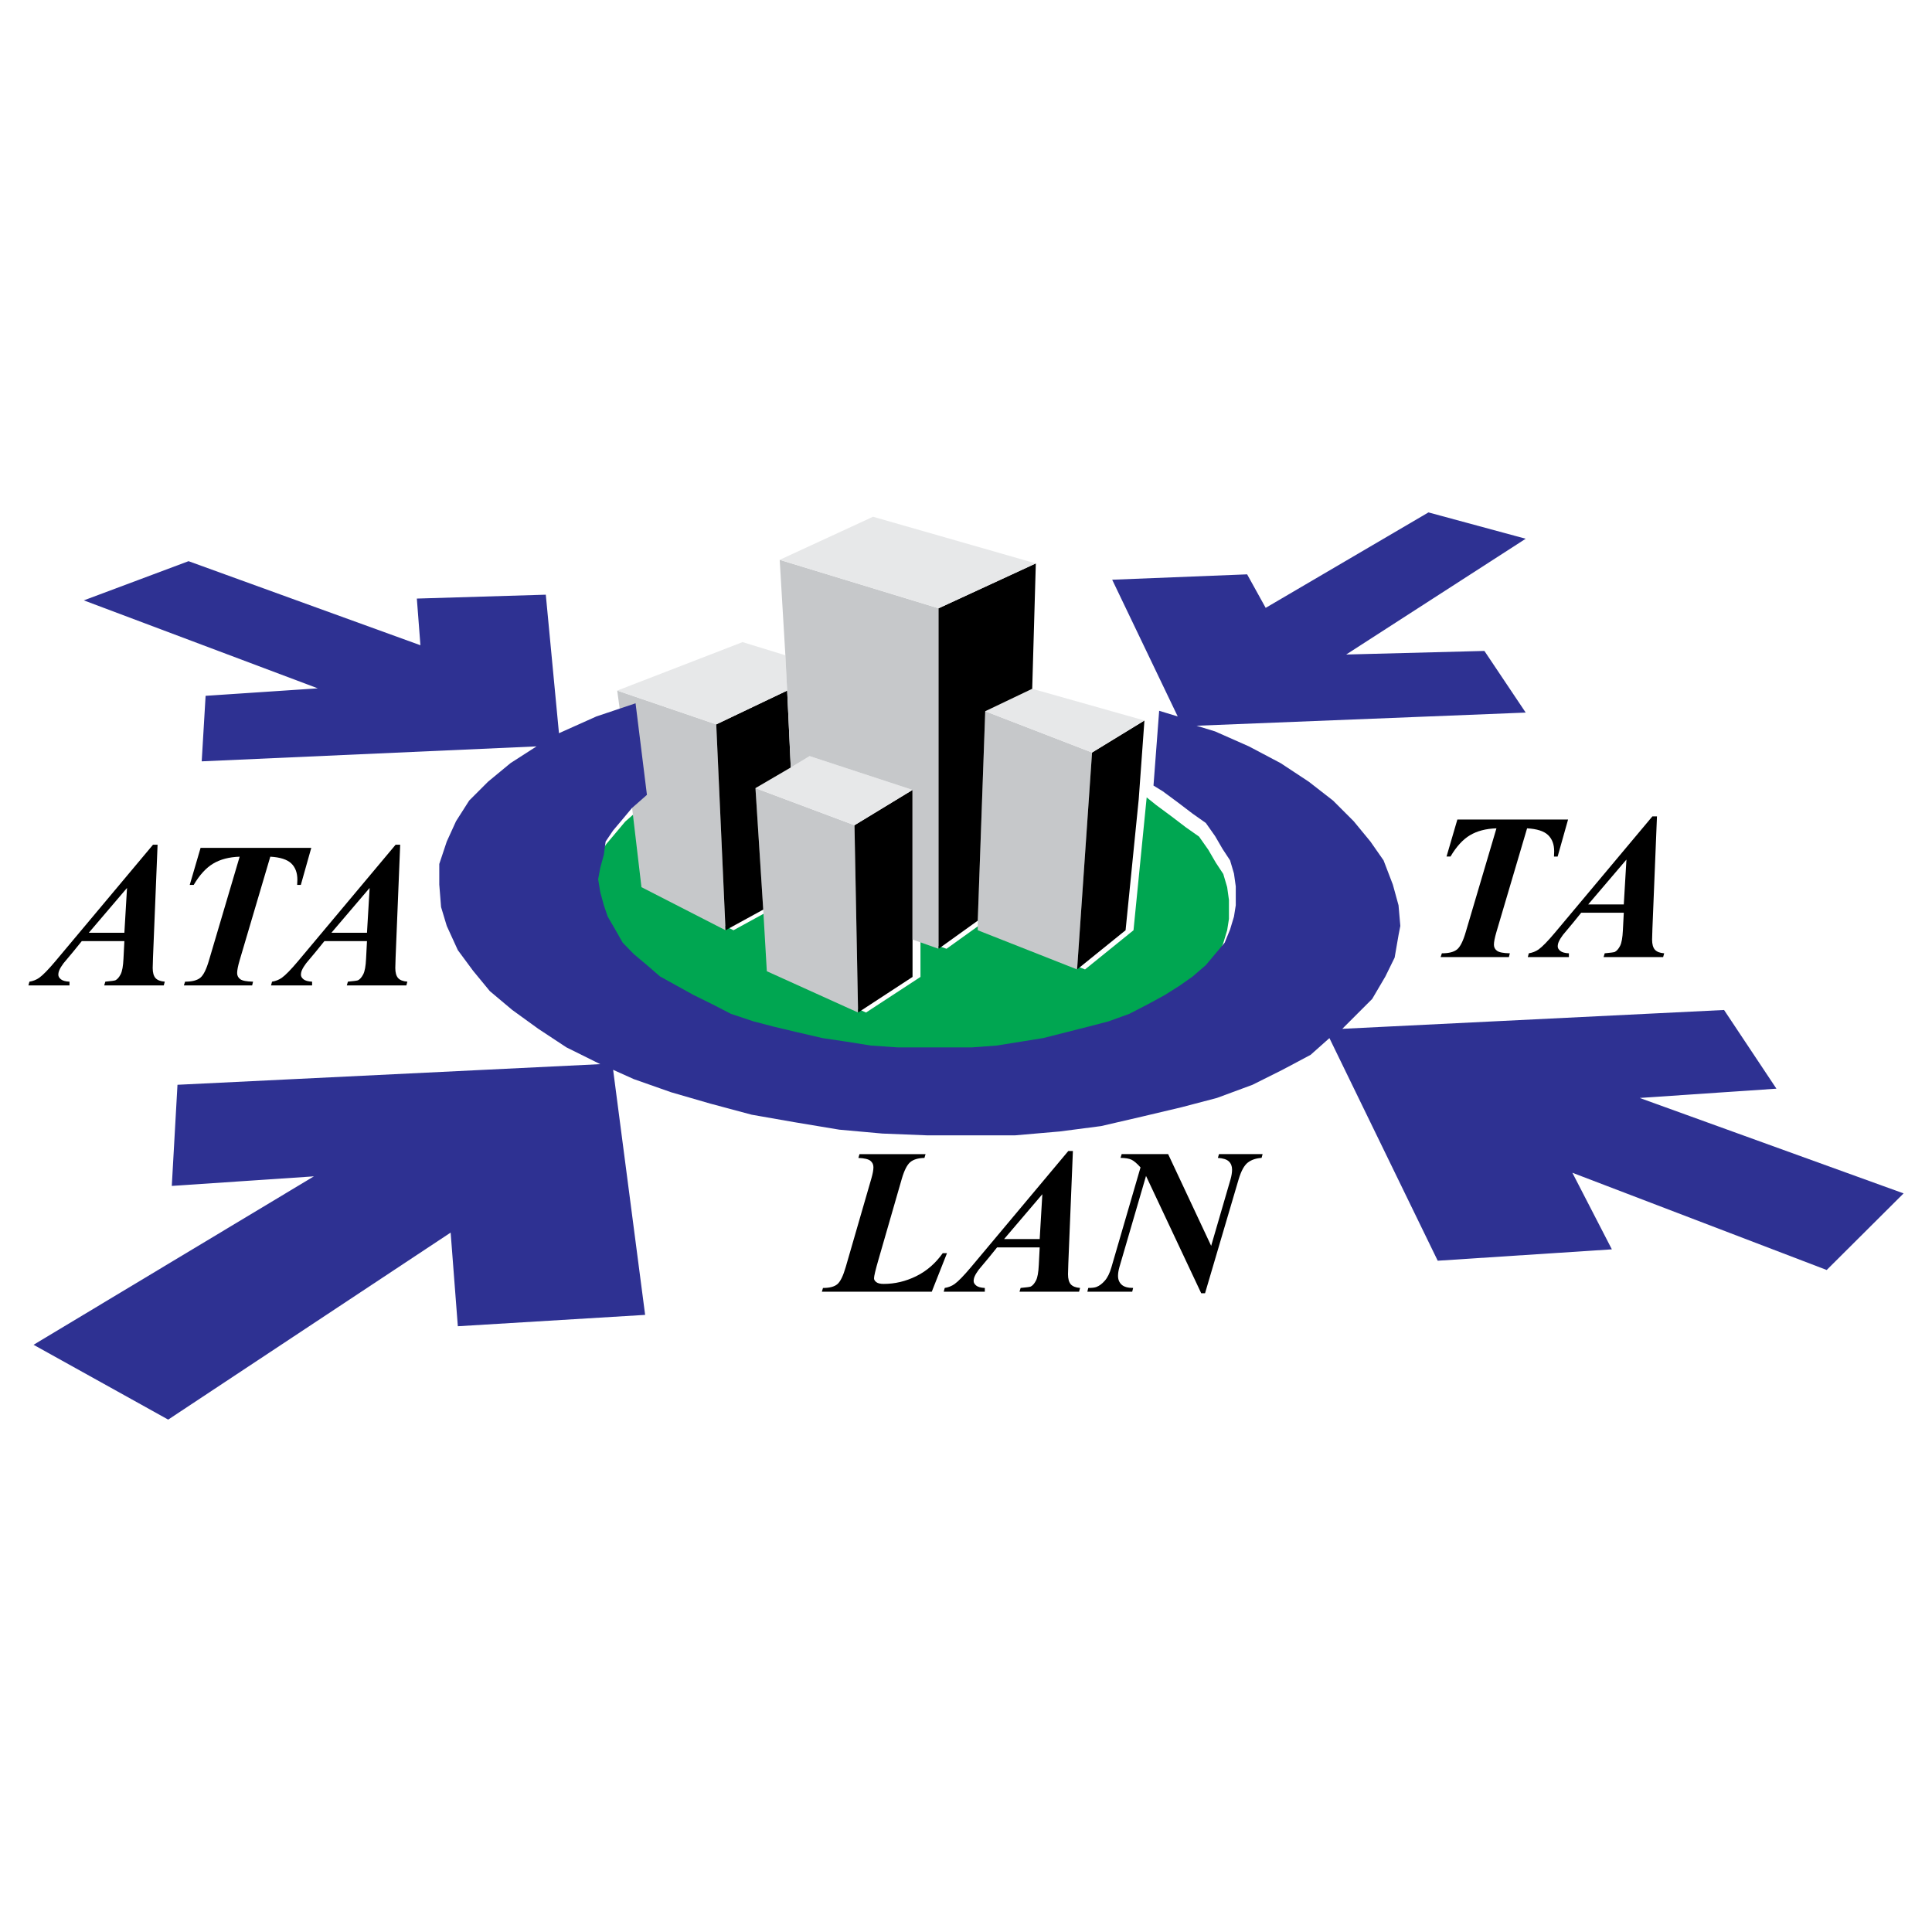 <?xml version="1.0" encoding="utf-8"?>
<!-- Generator: Adobe Illustrator 13.0.0, SVG Export Plug-In . SVG Version: 6.00 Build 14948)  -->
<!DOCTYPE svg PUBLIC "-//W3C//DTD SVG 1.0//EN" "http://www.w3.org/TR/2001/REC-SVG-20010904/DTD/svg10.dtd">
<svg version="1.0" id="Layer_1" xmlns="http://www.w3.org/2000/svg" xmlns:xlink="http://www.w3.org/1999/xlink" x="0px" y="0px"
	 width="192.756px" height="192.756px" viewBox="0 0 192.756 192.756" enable-background="new 0 0 192.756 192.756"
	 xml:space="preserve">
<g>
	<polygon fill-rule="evenodd" clip-rule="evenodd" fill="#FFFFFF" points="0,0 192.756,0 192.756,192.756 0,192.756 0,0 	"/>
	<polygon fill-rule="evenodd" clip-rule="evenodd" fill="#00A651" points="113.09,92.811 114.404,79.556 115.33,80.303 
		116.822,81.407 118.314,82.542 119.629,83.467 120.553,84.78 121.299,86.064 122.047,87.199 122.434,88.512 122.613,89.796 
		122.613,91.676 122.434,92.811 122.047,94.094 121.508,95.408 120.553,96.542 119.629,97.646 118.314,98.781 117,99.706 
		115.539,100.632 113.836,101.558 111.986,102.513 109.926,103.259 107.867,103.796 105.627,104.363 103.389,104.931 
		101.15,105.289 98.732,105.677 96.314,105.856 88.851,105.856 86.224,105.677 83.806,105.289 81.388,104.931 78.94,104.363 
		76.552,103.796 74.492,103.259 72.253,102.513 70.402,101.558 68.522,100.632 66.85,99.706 65.179,98.781 63.865,97.646 
		62.551,96.542 61.447,95.408 60.701,94.094 59.955,92.811 59.566,91.676 59.208,90.363 58.999,89.079 59.208,87.945 59.566,86.631 
		59.746,85.318 60.492,84.213 61.447,83.079 62.373,81.974 63.865,80.661 64.791,88.512 73.179,92.811 76.94,90.751 77.298,96.9 
		86.403,101.02 91.836,97.468 91.836,93.736 94.433,94.661 98.344,91.855 98.344,92.811 108.254,96.721 113.09,92.811 	"/>
	<polygon fill-rule="evenodd" clip-rule="evenodd" fill="#C6C8CA" points="76.148,90.751 76.506,96.9 85.611,101.02 85.252,82.333 
		75.372,78.631 76.148,90.751 	"/>
	<polygon fill-rule="evenodd" clip-rule="evenodd" points="91.044,97.468 85.611,101.02 85.252,82.333 91.044,78.81 91.044,97.468 	
		"/>
	<polygon fill-rule="evenodd" clip-rule="evenodd" fill="#E7E8E9" points="80.775,75.437 91.044,78.81 85.252,82.333 75.372,78.631 
		78.895,76.571 80.775,75.437 	"/>
	<polygon fill-rule="evenodd" clip-rule="evenodd" fill="#C6C8CA" points="72.387,92.811 63.998,88.512 63.073,80.661 
		61.938,71.526 61.58,68.899 71.461,72.272 72.387,92.811 	"/>
	<polygon fill-rule="evenodd" clip-rule="evenodd" points="78.895,76.571 78.536,68.899 71.461,72.272 72.387,92.811 76.148,90.751 
		75.372,78.631 78.895,76.571 	"/>
	<polygon fill-rule="evenodd" clip-rule="evenodd" fill="#E7E8E9" points="61.58,68.899 71.461,72.272 78.536,68.899 78.357,65.377 
		74.088,64.063 61.58,68.899 	"/>
	<polygon fill-rule="evenodd" clip-rule="evenodd" fill="#C6C8CA" points="108.955,75.079 107.463,96.721 97.551,92.811 
		97.551,91.855 98.297,70.959 108.955,75.079 	"/>
	<polygon fill-rule="evenodd" clip-rule="evenodd" points="113.611,79.735 112.299,92.811 107.463,96.721 108.955,75.079 
		114.18,71.884 113.611,79.735 	"/>
	<polygon fill-rule="evenodd" clip-rule="evenodd" fill="#E7E8E9" points="102.984,68.72 114.18,71.884 108.955,75.079 
		98.297,70.959 102.984,68.72 	"/>
	<polygon fill-rule="evenodd" clip-rule="evenodd" fill="#C6C8CA" points="77.79,55.854 93.641,60.69 93.641,94.661 91.044,93.736 
		91.044,78.81 80.775,75.437 78.895,76.571 78.536,68.899 78.357,65.377 77.79,55.854 	"/>
	<polygon fill-rule="evenodd" clip-rule="evenodd" points="93.641,60.69 93.641,94.661 97.551,91.855 98.297,70.959 102.984,68.72 
		103.344,56.212 93.641,60.69 	"/>
	<polygon fill-rule="evenodd" clip-rule="evenodd" fill="#E7E8E9" points="87.104,51.556 103.344,56.212 93.641,60.69 77.79,55.854 
		87.104,51.556 	"/>
	<polygon fill-rule="evenodd" clip-rule="evenodd" fill="#2E3192" points="115.65,70.915 117.502,71.481 110.963,57.839 
		124.426,57.302 126.277,60.646 142.518,51.123 152.219,53.75 134.309,65.302 148.1,64.944 152.219,71.094 119.381,72.407 
		121.232,72.974 124.605,74.467 127.77,76.139 130.576,77.989 132.994,79.87 135.055,81.93 136.727,83.96 138.039,85.84 
		138.965,88.258 139.531,90.318 139.711,92.378 139.531,93.303 139.143,95.542 138.219,97.423 136.904,99.662 133.92,102.646 
		172.01,100.767 177.234,108.617 163.592,109.543 189.922,119.065 182.25,126.707 156.875,117.006 160.816,124.647 143.441,125.782 
		132.637,103.572 130.756,105.244 127.949,106.736 124.965,108.229 121.412,109.543 117.889,110.468 113.979,111.394 
		109.859,112.349 105.74,112.886 101.262,113.274 92.515,113.274 88.038,113.095 83.739,112.707 79.261,111.961 74.992,111.214 
		70.873,110.11 66.962,108.976 63.23,107.662 61.171,106.736 64.365,131.186 45.678,132.319 44.961,122.976 16.781,141.634 
		3.348,134.17 31.319,117.364 17.14,118.319 17.707,108.229 59.887,106.17 56.514,104.497 53.708,102.646 51.111,100.767 
		48.872,98.886 47.2,96.855 45.678,94.796 44.573,92.378 44.006,90.497 43.827,88.258 43.827,86.199 44.573,83.96 45.499,81.93 
		46.812,79.87 48.693,77.989 50.932,76.139 53.529,74.467 20.125,75.959 20.513,69.422 31.707,68.676 8.363,59.899 18.811,55.989 
		41.946,64.377 41.588,59.72 54.454,59.332 55.768,73.153 59.499,71.481 63.41,70.168 64.544,79.303 63.051,80.616 62.126,81.721 
		61.171,82.855 60.425,83.96 60.246,85.273 59.887,86.586 59.678,87.721 59.887,89.004 60.246,90.318 60.633,91.453 61.38,92.736 
		62.126,94.05 63.23,95.184 64.544,96.289 65.857,97.423 67.529,98.348 69.201,99.273 71.082,100.199 72.933,101.154 75.171,101.9 
		77.231,102.438 79.619,103.005 82.067,103.572 84.485,103.931 86.903,104.318 89.53,104.497 96.993,104.497 99.41,104.318 
		101.828,103.931 104.068,103.572 106.307,103.005 108.545,102.438 110.605,101.9 112.666,101.154 114.516,100.199 116.217,99.273 
		117.68,98.348 118.994,97.423 120.307,96.289 121.232,95.184 122.188,94.05 122.725,92.736 123.113,91.453 123.293,90.318 
		123.293,88.438 123.113,87.154 122.725,85.84 121.979,84.706 121.232,83.422 120.307,82.109 118.994,81.184 117.502,80.049 
		116.008,78.945 115.084,78.377 115.65,70.915 	"/>
	<path fill-rule="evenodd" clip-rule="evenodd" d="M12.409,93.895H8.16l-0.853,1.052L6.335,96.11
		c-0.187,0.251-0.326,0.477-0.415,0.679C5.854,96.945,5.82,97.1,5.82,97.256c0,0.16,0.085,0.312,0.259,0.451
		c0.17,0.137,0.456,0.217,0.855,0.235v0.376H2.835l0.101-0.376c0.365-0.06,0.689-0.187,0.972-0.384
		c0.378-0.27,0.92-0.827,1.63-1.671l9.728-11.609h0.456l-0.456,11.236c-0.021,0.588-0.031,0.941-0.031,1.062
		c0,0.458,0.093,0.792,0.277,1.003c0.187,0.21,0.495,0.328,0.928,0.362l-0.101,0.376h-5.942l0.112-0.376
		c0.585-0.052,0.925-0.102,1.01-0.14c0.189-0.096,0.363-0.293,0.518-0.594c0.156-0.301,0.249-0.822,0.283-1.562L12.409,93.895
		L12.409,93.895z M12.409,93.065l0.264-4.476l-3.816,4.476H12.409L12.409,93.065z M20.012,84.592h11.044l-1.042,3.695h-0.366
		c0.013-0.197,0.021-0.368,0.021-0.516c0-0.703-0.208-1.247-0.616-1.635c-0.412-0.388-1.109-0.609-2.086-0.664L23.91,95.807
		c-0.168,0.576-0.251,1-0.251,1.275c0,0.257,0.104,0.461,0.313,0.614c0.208,0.15,0.632,0.233,1.275,0.246l-0.091,0.376h-6.812
		l0.122-0.376c0.694,0,1.2-0.13,1.519-0.389c0.316-0.259,0.606-0.842,0.868-1.747l3.058-10.334
		c-1.052,0.034-1.934,0.265-2.641,0.689c-0.71,0.425-1.358,1.133-1.943,2.125h-0.396L20.012,84.592L20.012,84.592z M36.614,93.895
		h-4.249l-0.853,1.052l-0.972,1.164c-0.187,0.251-0.327,0.477-0.415,0.679c-0.067,0.155-0.101,0.31-0.101,0.466
		c0,0.16,0.085,0.312,0.259,0.451c0.171,0.137,0.456,0.217,0.855,0.235v0.376H27.04l0.101-0.376c0.365-0.06,0.689-0.187,0.972-0.384
		c0.378-0.27,0.92-0.827,1.63-1.671l9.728-11.609h0.456L39.47,95.514c-0.021,0.588-0.031,0.941-0.031,1.062
		c0,0.458,0.093,0.792,0.277,1.003c0.187,0.21,0.495,0.328,0.927,0.362l-0.101,0.376h-5.942l0.111-0.376
		c0.586-0.052,0.925-0.102,1.011-0.14c0.189-0.096,0.363-0.293,0.518-0.594c0.156-0.301,0.249-0.822,0.283-1.562L36.614,93.895
		L36.614,93.895z M36.614,93.065l0.265-4.476l-3.817,4.476H36.614L36.614,93.065z"/>
	<path fill-rule="evenodd" clip-rule="evenodd" d="M92.961,128.876H81.998l0.111-0.376c0.656,0,1.133-0.124,1.434-0.378
		c0.3-0.254,0.577-0.822,0.834-1.705l2.553-8.818c0.14-0.484,0.212-0.866,0.212-1.143c0-0.27-0.101-0.485-0.306-0.648
		c-0.202-0.16-0.599-0.256-1.195-0.282l0.111-0.376h6.59l-0.111,0.376c-0.632,0.013-1.106,0.155-1.42,0.425
		c-0.315,0.27-0.593,0.819-0.836,1.648l-2.328,8.069c-0.297,1.025-0.445,1.647-0.445,1.87c0,0.135,0.075,0.263,0.228,0.381
		c0.15,0.117,0.396,0.177,0.734,0.177c1.119,0,2.202-0.257,3.244-0.77c1.042-0.513,1.925-1.277,2.648-2.296h0.425L92.961,128.876
		L92.961,128.876z M103.73,124.452h-4.25l-0.852,1.053l-0.972,1.163c-0.187,0.251-0.327,0.477-0.415,0.679
		c-0.067,0.156-0.101,0.312-0.101,0.467c0,0.16,0.086,0.311,0.259,0.451c0.171,0.137,0.456,0.217,0.856,0.235v0.376h-4.1
		l0.101-0.376c0.366-0.06,0.689-0.187,0.972-0.384c0.378-0.27,0.92-0.826,1.63-1.671l9.728-11.609h0.457l-0.457,11.236
		c-0.02,0.588-0.031,0.94-0.031,1.062c0,0.458,0.094,0.792,0.277,1.003c0.188,0.209,0.496,0.328,0.928,0.362l-0.102,0.376h-5.941
		l0.111-0.376c0.586-0.052,0.926-0.101,1.012-0.14c0.189-0.096,0.361-0.293,0.518-0.594s0.248-0.821,0.283-1.562L103.73,124.452
		L103.73,124.452z M103.73,123.623l0.264-4.476l-3.816,4.476H103.73L103.73,123.623z M116.547,115.149l4.291,9.15l1.934-6.64
		c0.102-0.365,0.152-0.689,0.152-0.972c0-0.337-0.107-0.608-0.32-0.811s-0.578-0.318-1.096-0.353l0.111-0.376h4.35l-0.102,0.376
		c-0.551,0.034-1.01,0.189-1.369,0.464c-0.361,0.277-0.666,0.835-0.918,1.671l-3.352,11.368h-0.383l-5.506-11.702l-2.662,9.119
		c-0.088,0.318-0.131,0.601-0.131,0.853c0,0.362,0.119,0.655,0.359,0.876c0.238,0.218,0.621,0.326,1.148,0.326l-0.092,0.376h-4.475
		l0.09-0.376c0.387,0,0.658-0.034,0.822-0.101c0.283-0.107,0.561-0.314,0.83-0.623c0.27-0.305,0.488-0.751,0.656-1.331l2.906-9.969
		c-0.357-0.399-0.658-0.655-0.902-0.77c-0.24-0.114-0.605-0.177-1.092-0.182l0.113-0.376H116.547L116.547,115.149z"/>
	<path fill-rule="evenodd" clip-rule="evenodd" d="M145.402,81.763h11.045l-1.041,3.695h-0.365c0.012-0.197,0.02-0.368,0.02-0.516
		c0-0.703-0.207-1.247-0.617-1.636c-0.41-0.388-1.107-0.609-2.086-0.663l-3.057,10.334c-0.168,0.575-0.252,1-0.252,1.274
		c0,0.257,0.104,0.461,0.314,0.614c0.207,0.15,0.631,0.233,1.273,0.246l-0.09,0.375h-6.812l0.121-0.375
		c0.695,0,1.201-0.129,1.52-0.389c0.316-0.259,0.605-0.842,0.867-1.746l3.059-10.334c-1.053,0.034-1.934,0.265-2.641,0.689
		c-0.711,0.425-1.357,1.133-1.943,2.125h-0.396L145.402,81.763L145.402,81.763z M162.006,91.065h-4.25l-0.854,1.052l-0.971,1.164
		c-0.186,0.251-0.326,0.477-0.414,0.679c-0.068,0.155-0.102,0.311-0.102,0.466c0,0.161,0.086,0.311,0.26,0.451
		c0.17,0.137,0.455,0.217,0.855,0.235v0.375h-4.1l0.1-0.375c0.367-0.06,0.689-0.187,0.973-0.383c0.377-0.27,0.92-0.827,1.629-1.671
		l9.729-11.609h0.455l-0.455,11.236c-0.021,0.588-0.031,0.94-0.031,1.062c0,0.459,0.094,0.793,0.277,1.003
		c0.188,0.209,0.494,0.329,0.928,0.362l-0.102,0.375h-5.941l0.111-0.375c0.586-0.052,0.926-0.101,1.012-0.14
		c0.188-0.096,0.361-0.293,0.518-0.594s0.248-0.822,0.283-1.562L162.006,91.065L162.006,91.065z M162.006,90.236l0.264-4.476
		l-3.816,4.476H162.006L162.006,90.236z"/>
</g>
</svg>
